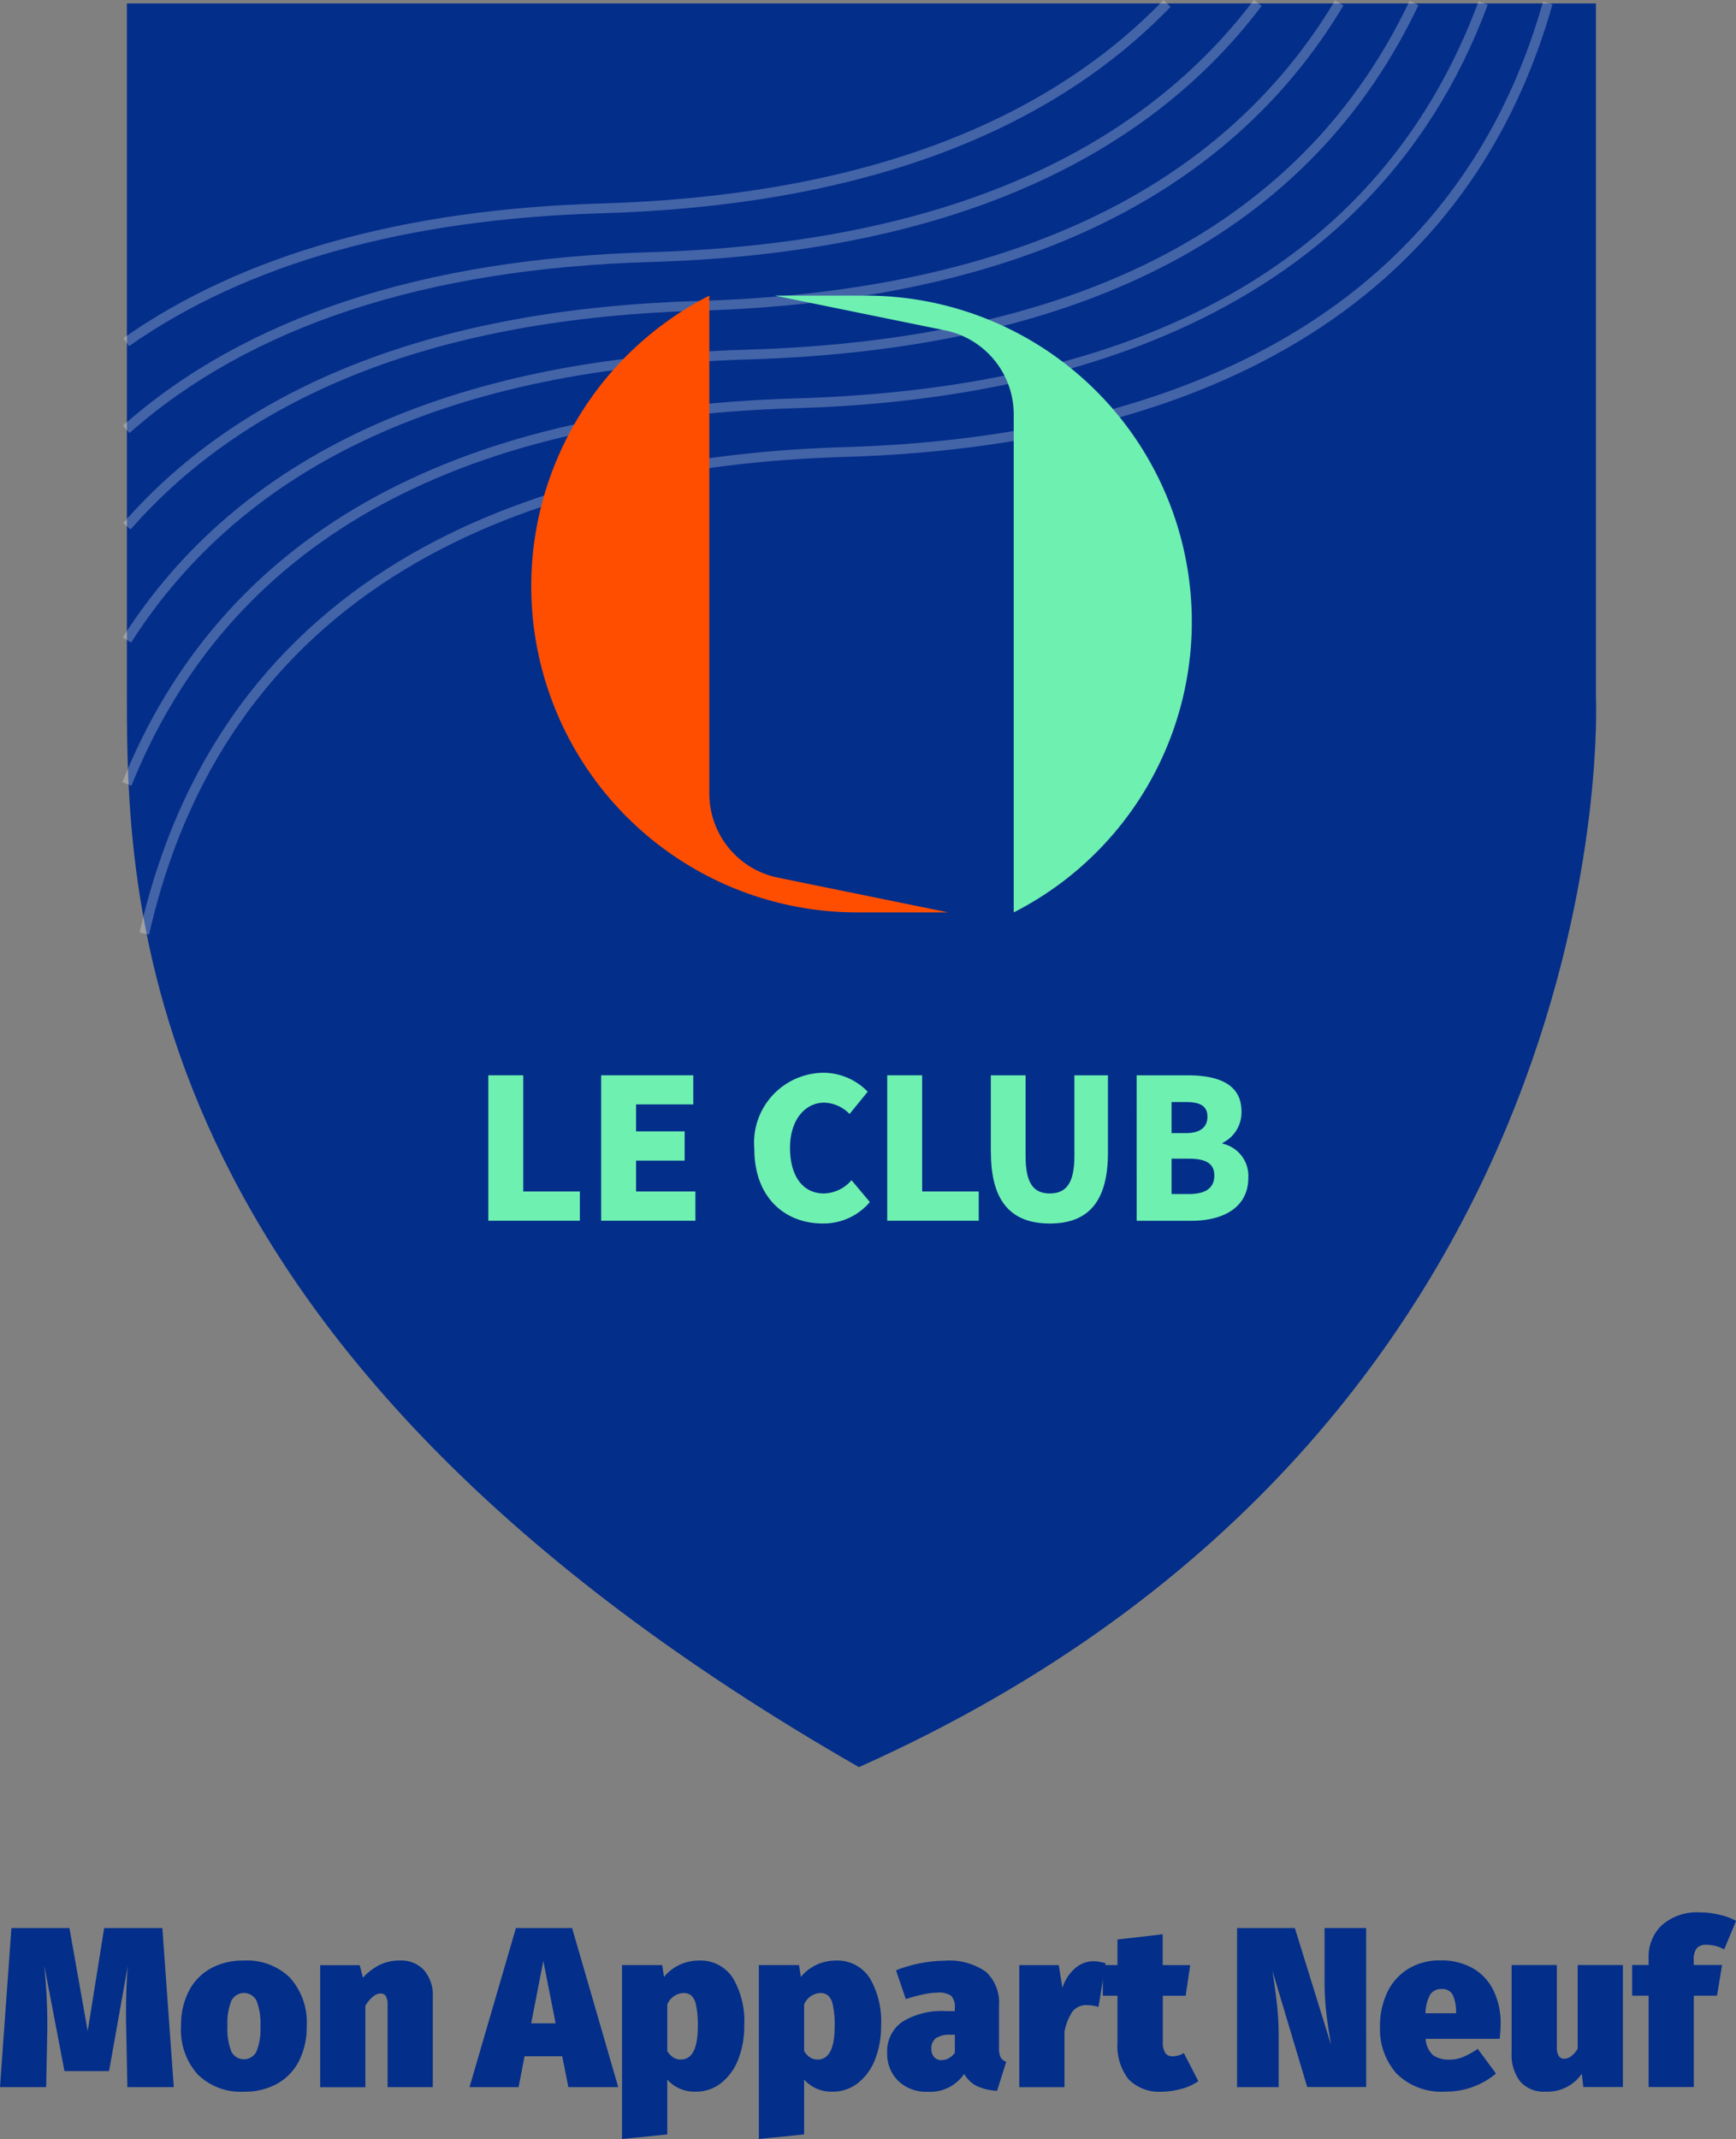 <svg xmlns="http://www.w3.org/2000/svg" xmlns:xlink="http://www.w3.org/1999/xlink" width="97.307" height="119.846" viewBox="0 0 97.307 119.846"><rect x="0" y="0" width="97.307" height="119.846" fill="#808080" stroke="none"/><defs><clipPath id="a"><rect width="97.307" height="119.846" fill="none"/></clipPath><clipPath id="c"><rect width="80.163" height="52.367" fill="none"/></clipPath></defs><g clip-path="url(#a)"><g clip-path="url(#a)"><path d="M12.957.348H95.3V39.222S97.173,79.876,53.99,99.165C13.727,76.1,12.957,51.271,12.957,39.405Z" transform="translate(-5.844 -0.157)" fill="#032e8a"/><path d="M49.859,109.742h1.958v6.509H54.99v1.641H49.859Z" transform="translate(-22.488 -49.496)" fill="#6ef0b1"/><path d="M61.377,109.742h5.164v1.63H63.335v1.51h2.724v1.641H63.335v1.728h3.326v1.641H61.377Z" transform="translate(-27.682 -49.496)" fill="#6ef0b1"/><path d="M77.018,113.75a3.922,3.922,0,0,1,3.883-4.266,3.467,3.467,0,0,1,2.473,1.061l-1.017,1.248a2.065,2.065,0,0,0-1.422-.635c-1.05,0-1.915.941-1.915,2.528,0,1.619.744,2.56,1.893,2.56a2.1,2.1,0,0,0,1.553-.744l1.029,1.225a3.388,3.388,0,0,1-2.659,1.2c-2.068,0-3.818-1.422-3.818-4.179" transform="translate(-34.737 -49.379)" fill="#6ef0b1"/><path d="M90.588,109.742h1.958v6.509h3.173v1.641H90.588Z" transform="translate(-40.857 -49.496)" fill="#6ef0b1"/><path d="M101.168,114.065v-4.322h1.948v4.53c0,1.542.46,2.089,1.357,2.089s1.378-.547,1.378-2.089v-4.53h1.882v4.322c0,2.746-1.094,3.982-3.26,3.982s-3.3-1.236-3.3-3.982" transform="translate(-45.629 -49.496)" fill="#6ef0b1"/><path d="M116.053,109.743H118.9c1.684,0,3.03.46,3.03,2.024a1.9,1.9,0,0,1-1.061,1.762v.044a1.847,1.847,0,0,1,1.444,1.915c0,1.662-1.411,2.406-3.184,2.406h-3.074Zm2.768,3.238c.832,0,1.2-.361,1.2-.92,0-.579-.383-.82-1.2-.82h-.809v1.74Zm.164,3.413c.941,0,1.422-.339,1.422-1.039,0-.667-.471-.94-1.422-.94h-.973v1.98Z" transform="translate(-52.342 -49.496)" fill="#6ef0b1"/><path d="M9.74,205.686h-2.6l-.064-3.162q-.013-.371-.013-1.114,0-1.305.1-2.522l-1.05,5.9h-2.5l-1.127-5.9q.165,1.78.165,3.047v.576l-.064,3.175H0l.64-8.911H3.892l1.024,5.774.922-5.774H9.1Z" transform="translate(0 -88.749)" fill="#032e8a"/><path d="M24.582,201.044a3.735,3.735,0,0,1,.94,2.727,4.15,4.15,0,0,1-.429,1.933,3.029,3.029,0,0,1-1.223,1.28,3.739,3.739,0,0,1-1.87.449,3.446,3.446,0,0,1-2.58-.961,3.732,3.732,0,0,1-.941-2.727,4.152,4.152,0,0,1,.429-1.933,3.022,3.022,0,0,1,1.223-1.28A3.743,3.743,0,0,1,22,200.084a3.448,3.448,0,0,1,2.584.96M21.3,202.337a3.361,3.361,0,0,0-.22,1.409,3.426,3.426,0,0,0,.22,1.44.789.789,0,0,0,1.408-.007,3.34,3.34,0,0,0,.22-1.408,3.429,3.429,0,0,0-.22-1.441.79.79,0,0,0-1.408.007Z" transform="translate(-8.331 -90.239)" fill="#032e8a"/><path d="M38.512,200.624a2.153,2.153,0,0,1,.494,1.511v5.045H36.471V202.6a1.008,1.008,0,0,0-.1-.525.326.326,0,0,0-.288-.141q-.422,0-.858.679v4.571H32.694v-6.837h2.215l.179.7a3.26,3.26,0,0,1,.967-.73,2.579,2.579,0,0,1,1.108-.231,1.741,1.741,0,0,1,1.349.537" transform="translate(-14.746 -90.242)" fill="#032e8a"/><path d="M53.48,205.686l-.345-1.729H51.022l-.333,1.729h-2.75l2.6-8.911h3.15l2.586,8.911Zm-2.086-3.572h1.372l-.691-3.5Z" transform="translate(-21.621 -88.749)" fill="#032e8a"/><path d="M69.716,201.045a4.779,4.779,0,0,1,.646,2.69,5.023,5.023,0,0,1-.34,1.9,3.081,3.081,0,0,1-.96,1.318,2.271,2.271,0,0,1-1.427.48,2.043,2.043,0,0,1-1.587-.679v3.074l-2.535.256v-9.743h2.25l.1.666a2.487,2.487,0,0,1,.915-.7,2.559,2.559,0,0,1,1.018-.22,2.159,2.159,0,0,1,1.918.96m-1.953,2.727a5.256,5.256,0,0,0-.1-1.191.986.986,0,0,0-.274-.544.7.7,0,0,0-.439-.134,1.044,1.044,0,0,0-.9.64v2.612a1.142,1.142,0,0,0,.345.365.777.777,0,0,0,.41.11q.958,0,.958-1.857Z" transform="translate(-28.646 -90.241)" fill="#032e8a"/><path d="M83.685,201.045a4.775,4.775,0,0,1,.647,2.69,5.025,5.025,0,0,1-.339,1.9,3.09,3.09,0,0,1-.961,1.318,2.272,2.272,0,0,1-1.427.48,2.043,2.043,0,0,1-1.587-.679v3.074l-2.535.256v-9.743h2.251l.1.666a2.494,2.494,0,0,1,.916-.7,2.562,2.562,0,0,1,1.018-.22,2.157,2.157,0,0,1,1.916.96m-1.953,2.727a5.223,5.223,0,0,0-.1-1.191.992.992,0,0,0-.274-.544.7.7,0,0,0-.439-.134,1.04,1.04,0,0,0-.9.64v2.612a1.142,1.142,0,0,0,.345.365.774.774,0,0,0,.41.11q.958,0,.957-1.857Z" transform="translate(-34.946 -90.241)" fill="#032e8a"/><path d="M96.936,205.486a.574.574,0,0,0,.321.263l-.513,1.626a3.116,3.116,0,0,1-1.127-.262,1.7,1.7,0,0,1-.718-.685,2.306,2.306,0,0,1-2.061,1,2.236,2.236,0,0,1-1.633-.608,2.1,2.1,0,0,1-.621-1.568,2.006,2.006,0,0,1,.845-1.741,4.211,4.211,0,0,1,2.458-.6h.487v-.165a.9.9,0,0,0-.2-.691,1.229,1.229,0,0,0-.781-.18,4.175,4.175,0,0,0-.787.1,8.18,8.18,0,0,0-.979.262l-.549-1.613a7.756,7.756,0,0,1,2.7-.537,3.585,3.585,0,0,1,2.343.621,2.361,2.361,0,0,1,.73,1.9v2.356a1.2,1.2,0,0,0,.087.532m-2.887.045a1.033,1.033,0,0,0,.326-.294v-1.012h-.268a1.322,1.322,0,0,0-.793.192.688.688,0,0,0-.256.589.679.679,0,0,0,.153.467.521.521,0,0,0,.41.173.841.841,0,0,0,.429-.115" transform="translate(-40.855 -90.232)" fill="#032e8a"/><path d="M108.911,200.272l-.4,2.446a2.213,2.213,0,0,0-.627-.1.977.977,0,0,0-.839.371,3.008,3.008,0,0,0-.439,1.114v3.112h-2.535v-6.837h2.215l.205,1.28a2.348,2.348,0,0,1,.692-1.088,1.549,1.549,0,0,1,1.037-.41,2.278,2.278,0,0,1,.688.115" transform="translate(-46.939 -90.275)" fill="#032e8a"/><path d="M117.956,205.637a3.007,3.007,0,0,1-.967.435,4.171,4.171,0,0,1-1.083.154,2.4,2.4,0,0,1-1.875-.71,3.065,3.065,0,0,1-.608-2.068v-2.6h-.82v-1.716h.82V197.7l2.535-.294v1.728H117.5l-.256,1.716h-1.28v2.574a1.074,1.074,0,0,0,.141.634.469.469,0,0,0,.4.186,1.3,1.3,0,0,0,.64-.179Z" transform="translate(-50.786 -89.033)" fill="#032e8a"/><path d="M133.545,205.677h-3.305l-1.946-6.5.038.282q.142.933.224,1.71a16.291,16.291,0,0,1,.083,1.747v2.766h-2.331v-8.911h3.239l2.024,6.53-.039-.269q-.153-.884-.237-1.647a16.4,16.4,0,0,1-.083-1.761v-2.855h2.33Z" transform="translate(-56.967 -88.745)" fill="#032e8a"/><path d="M147.6,204.468h-4.148a1.343,1.343,0,0,0,.429.928,1.59,1.59,0,0,0,.941.237,1.975,1.975,0,0,0,.73-.148,4.255,4.255,0,0,0,.82-.455l1.024,1.383a4.34,4.34,0,0,1-2.816,1.012,3.574,3.574,0,0,1-2.752-1.005,3.742,3.742,0,0,1-.933-2.657,4.357,4.357,0,0,1,.39-1.863,3.1,3.1,0,0,1,1.159-1.332,3.372,3.372,0,0,1,1.856-.494,3.562,3.562,0,0,1,1.767.422,2.89,2.89,0,0,1,1.172,1.229,4.169,4.169,0,0,1,.417,1.934,8.091,8.091,0,0,1-.053.808m-2.445-1.523a2.167,2.167,0,0,0-.186-.933.639.639,0,0,0-.621-.333.731.731,0,0,0-.634.294,2.26,2.26,0,0,0-.274,1.062h1.716Z" transform="translate(-63.542 -90.237)" fill="#032e8a"/><path d="M160.576,207.383h-2.216l-.089-.743a2.327,2.327,0,0,1-2.024,1,1.747,1.747,0,0,1-1.434-.576,2.451,2.451,0,0,1-.474-1.6v-4.915h2.535v4.583a.917.917,0,0,0,.11.519.368.368,0,0,0,.314.147.657.657,0,0,0,.378-.141,1.334,1.334,0,0,0,.365-.422v-4.687h2.535Z" transform="translate(-69.609 -90.451)" fill="#032e8a"/><path d="M170.26,197.186a1.025,1.025,0,0,0-.165.665v.269h1.588l-.282,1.716H170.1v5.121h-2.535v-5.121h-.922V198.12h.922v-.4a2.433,2.433,0,0,1,.743-1.831,2.974,2.974,0,0,1,2.151-.717,4.573,4.573,0,0,1,1.088.134,3.78,3.78,0,0,1,.922.339l-.666,1.6a2.067,2.067,0,0,0-1-.256.677.677,0,0,0-.54.193" transform="translate(-75.157 -88.025)" fill="#032e8a"/><g transform="translate(6.858)" opacity="0.26"><g clip-path="url(#c)"><path d="M14.786,52.443l-.535-.121c4.908-21.665,24.2-26.746,39.515-27.195C68.521,24.694,87.292,20.014,92.919.167l.529.15c-5.719,20.166-24.727,24.92-39.667,25.358-15.123.442-34.165,5.445-39,26.767" transform="translate(-13.285 -0.075)" fill="#fff"/><path d="M13,44.081l-.509-.2c5.5-13.692,18.2-20.924,37.75-21.5C70.378,21.791,83.254,14.3,88.513.13l.514.191c-6.656,17.942-24.756,22.2-38.769,22.608C30.95,23.494,18.416,30.611,13,44.081" transform="translate(-12.492 -0.059)" fill="#fff"/><path d="M13,36.046l-.463-.295c6.511-10.207,18.285-15.63,35-16.119C66.284,19.083,78.776,12.508,84.662.09l.5.235c-5.981,12.62-18.635,19.3-37.611,19.856C31.029,20.664,19.4,26,13,36.046" transform="translate(-12.511 -0.041)" fill="#fff"/><path d="M12.993,29.688l-.413-.361c6.858-7.832,17.706-12.018,32.242-12.444,17.293-.506,29.3-6.171,35.685-16.836l.471.282c-6.487,10.837-18.647,16.591-36.14,17.1-14.377.421-25.091,4.544-31.845,12.256" transform="translate(-12.532 -0.021)" fill="#fff"/><path d="M12.916,24.26l-.363-.412c6.868-6.074,16.8-9.344,29.527-9.716C57.813,13.672,69.206,8.918,75.942,0l.439.332C69.539,9.388,58,14.216,42.1,14.682c-12.593.368-22.41,3.591-29.179,9.579" transform="translate(-12.52 -0.001)" fill="#fff"/><path d="M12.912,19.395l-.315-.449c6.663-4.681,15.671-7.22,26.773-7.545C53.386,10.991,63.994,7.155,70.9,0l.395.382C64.286,7.643,53.55,11.536,39.386,11.95c-10.993.322-19.9,2.827-26.474,7.445" transform="translate(-12.539)" fill="#fff"/></g></g><path d="M84.21,30.171h-5.1l9.562,1.951A4.807,4.807,0,0,1,92.5,36.815V64.728a18.273,18.273,0,0,0-8.29-34.557" transform="translate(-35.678 -13.608)" fill="#6ef0b1"/><path d="M72.516,64.728h5.1l-9.562-1.951a4.806,4.806,0,0,1-3.831-4.693V30.171a18.273,18.273,0,0,0,8.29,34.557" transform="translate(-24.463 -13.608)" fill="#ff4e00"/></g></g></svg>